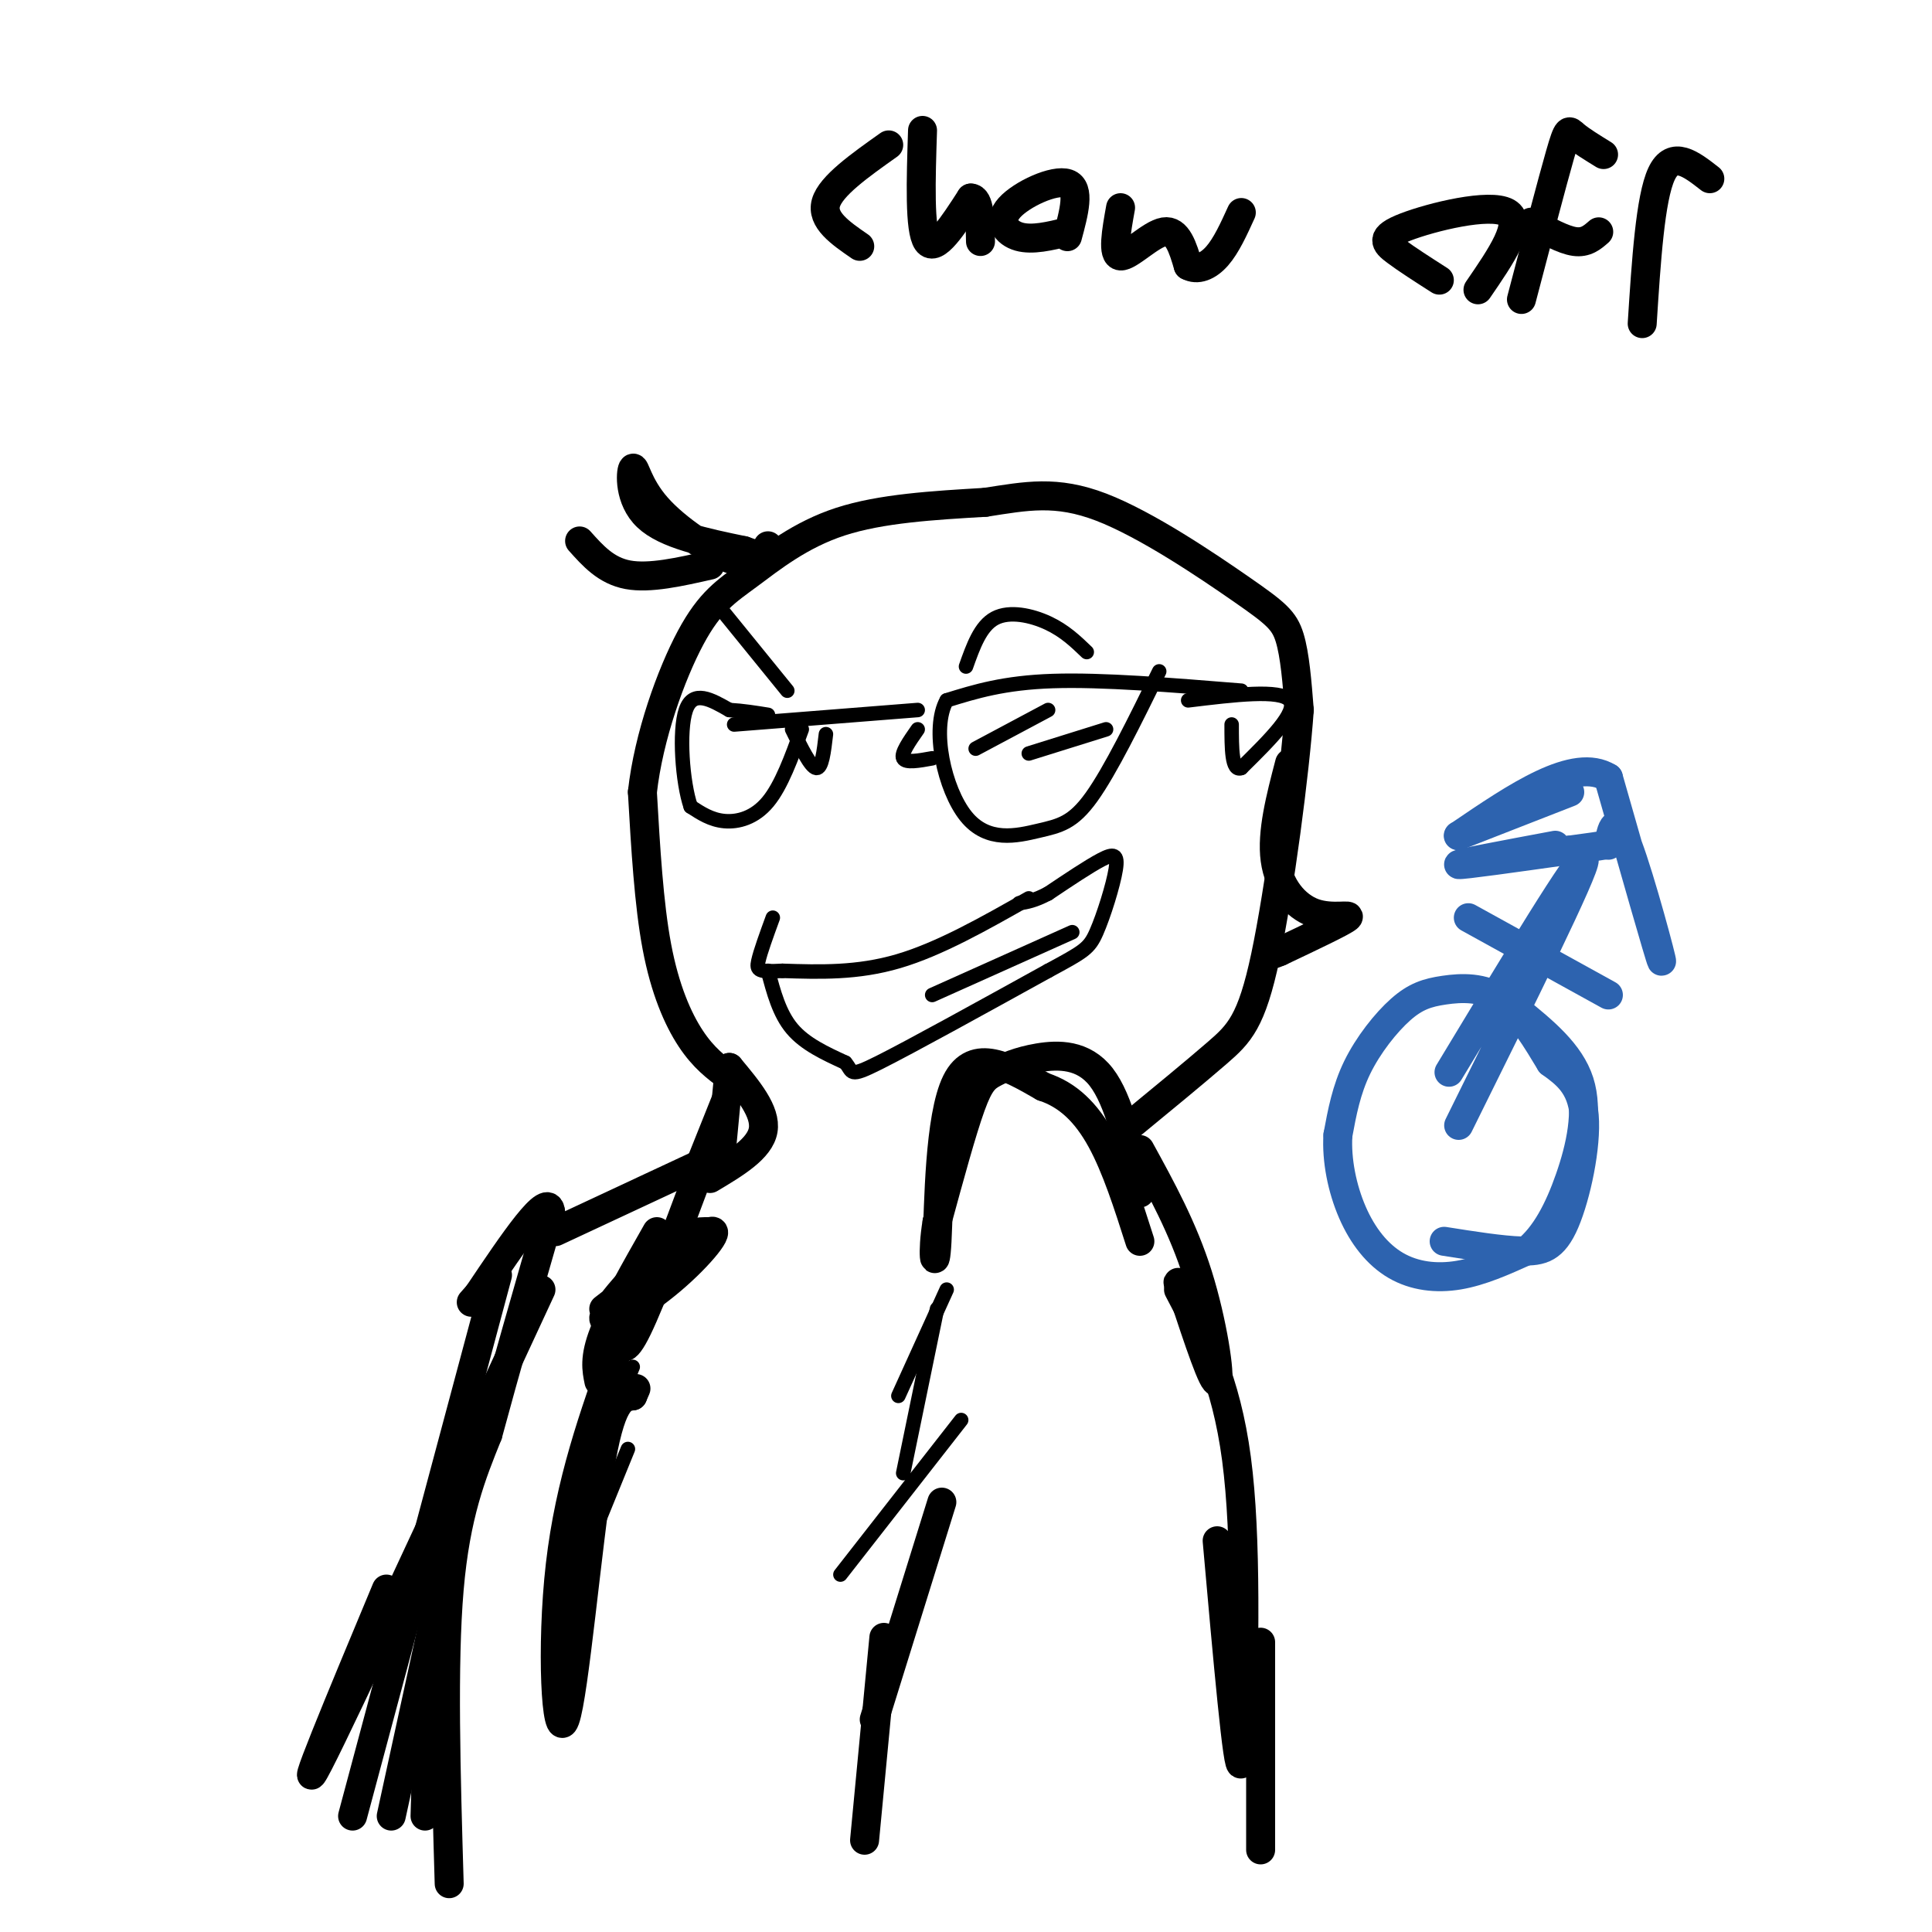 <svg viewBox='0 0 400 400' version='1.1' xmlns='http://www.w3.org/2000/svg' xmlns:xlink='http://www.w3.org/1999/xlink'><g fill='none' stroke='rgb(0,0,0)' stroke-width='6' stroke-linecap='round' stroke-linejoin='round'><path d='M93,390c-0.667,-22.750 -1.333,-45.500 0,-61c1.333,-15.500 4.667,-23.750 8,-32'/><path d='M101,297c3.500,-13.000 8.250,-29.500 13,-46'/><path d='M114,251c-0.333,-4.833 -7.667,6.083 -15,17'/><path d='M99,268c-2.500,2.833 -1.250,1.417 0,0'/><path d='M115,255c0.000,0.000 30.000,-14.000 30,-14'/><path d='M145,241c0.000,0.000 6.000,-15.000 6,-15'/><path d='M151,226c1.000,-2.500 0.500,-1.250 0,0'/><path d='M151,223c-2.667,-1.978 -5.333,-3.956 -8,-8c-2.667,-4.044 -5.333,-10.156 -7,-19c-1.667,-8.844 -2.333,-20.422 -3,-32'/><path d='M133,164c1.281,-11.573 5.982,-24.504 10,-32c4.018,-7.496 7.351,-9.557 12,-13c4.649,-3.443 10.614,-8.270 19,-11c8.386,-2.730 19.193,-3.365 30,-4'/><path d='M204,104c8.472,-1.311 14.652,-2.589 24,1c9.348,3.589 21.863,12.043 29,17c7.137,4.957 8.896,6.416 10,10c1.104,3.584 1.552,9.292 2,15'/><path d='M269,147c-0.893,12.845 -4.125,37.458 -7,51c-2.875,13.542 -5.393,16.012 -10,20c-4.607,3.988 -11.304,9.494 -18,15'/><path d='M236,238c4.467,8.133 8.933,16.267 12,26c3.067,9.733 4.733,21.067 4,22c-0.733,0.933 -3.867,-8.533 -7,-18'/><path d='M245,268c-1.333,-3.333 -1.167,-2.667 -1,-2'/><path d='M244,267c4.917,9.333 9.833,18.667 12,35c2.167,16.333 1.583,39.667 1,63'/><path d='M257,365c-0.667,2.833 -2.833,-21.583 -5,-46'/><path d='M236,247c-2.153,-9.617 -4.306,-19.234 -8,-24c-3.694,-4.766 -8.928,-4.679 -13,-4c-4.072,0.679 -6.981,1.952 -9,3c-2.019,1.048 -3.148,1.871 -5,7c-1.852,5.129 -4.426,14.565 -7,24'/><path d='M194,253c-1.107,6.595 -0.375,11.083 0,4c0.375,-7.083 0.393,-25.738 4,-33c3.607,-7.262 10.804,-3.131 18,1'/><path d='M216,225c5.111,1.667 8.889,5.333 12,11c3.111,5.667 5.556,13.333 8,21'/><path d='M147,255c-2.542,-0.032 -5.085,-0.064 -10,4c-4.915,4.064 -12.204,12.223 -12,14c0.204,1.777 7.901,-2.829 14,-8c6.099,-5.171 10.600,-10.906 8,-10c-2.600,0.906 -12.300,8.453 -22,16'/><path d='M145,242c-5.083,13.583 -10.167,27.167 -13,33c-2.833,5.833 -3.417,3.917 -4,2'/><path d='M136,255c-4.500,7.917 -9.000,15.833 -11,21c-2.000,5.167 -1.500,7.583 -1,10'/><path d='M147,244c5.167,-3.083 10.333,-6.167 11,-10c0.667,-3.833 -3.167,-8.417 -7,-13'/><path d='M151,221c0.000,0.000 -2.000,21.000 -2,21'/></g>
<g fill='none' stroke='rgb(0,0,0)' stroke-width='3' stroke-linecap='round' stroke-linejoin='round'><path d='M213,186c-9.250,5.250 -18.500,10.500 -27,13c-8.500,2.500 -16.250,2.250 -24,2'/><path d='M162,201c-4.978,0.267 -5.422,-0.067 -5,-2c0.422,-1.933 1.711,-5.467 3,-9'/><path d='M159,201c1.167,4.417 2.333,8.833 5,12c2.667,3.167 6.833,5.083 11,7'/><path d='M175,220c1.711,1.933 0.489,3.267 7,0c6.511,-3.267 20.756,-11.133 35,-19'/><path d='M217,201c7.424,-4.018 8.485,-4.561 10,-8c1.515,-3.439 3.485,-9.772 4,-13c0.515,-3.228 -0.424,-3.351 -3,-2c-2.576,1.351 -6.788,4.175 -11,7'/><path d='M217,185c-2.833,1.500 -4.417,1.750 -6,2'/><path d='M222,193c0.000,0.000 -29.000,13.000 -29,13'/><path d='M257,143c-14.417,-1.167 -28.833,-2.333 -39,-2c-10.167,0.333 -16.083,2.167 -22,4'/><path d='M196,145c-3.276,5.844 -0.466,18.453 4,24c4.466,5.547 10.587,4.032 15,3c4.413,-1.032 7.118,-1.581 11,-7c3.882,-5.419 8.941,-15.710 14,-26'/><path d='M190,147c0.000,0.000 -38.000,3.000 -38,3'/><path d='M166,151c-2.111,5.822 -4.222,11.644 -7,15c-2.778,3.356 -6.222,4.244 -9,4c-2.778,-0.244 -4.889,-1.622 -7,-3'/><path d='M143,167c-1.711,-4.911 -2.489,-15.689 -1,-20c1.489,-4.311 5.244,-2.156 9,0'/><path d='M151,147c2.833,0.167 5.417,0.583 8,1'/><path d='M164,151c1.917,3.917 3.833,7.833 5,8c1.167,0.167 1.583,-3.417 2,-7'/><path d='M190,151c-1.750,2.500 -3.500,5.000 -3,6c0.500,1.000 3.250,0.500 6,0'/><path d='M217,147c0.000,0.000 -15.000,8.000 -15,8'/><path d='M229,151c0.000,0.000 -16.000,5.000 -16,5'/><path d='M246,145c9.583,-1.167 19.167,-2.333 21,0c1.833,2.333 -4.083,8.167 -10,14'/><path d='M257,159c-2.000,0.833 -2.000,-4.083 -2,-9'/><path d='M225,135c-2.289,-2.200 -4.578,-4.400 -8,-6c-3.422,-1.600 -7.978,-2.600 -11,-1c-3.022,1.600 -4.511,5.800 -6,10'/><path d='M163,143c0.000,0.000 -13.000,-16.000 -13,-16'/><path d='M196,267c0.000,0.000 -10.000,22.000 -10,22'/><path d='M194,271c0.000,0.000 -7.000,34.000 -7,34'/><path d='M199,294c0.000,0.000 -25.000,32.000 -25,32'/><path d='M131,283c0.000,0.000 -12.000,29.000 -12,29'/><path d='M130,300c0.000,0.000 -11.000,27.000 -11,27'/><path d='M122,318c0.000,0.000 -4.000,19.000 -4,19'/></g>
<g fill='none' stroke='rgb(45,99,175)' stroke-width='6' stroke-linecap='round' stroke-linejoin='round'><path d='M299,257c5.905,0.935 11.810,1.869 16,2c4.190,0.131 6.667,-0.542 9,-6c2.333,-5.458 4.524,-15.702 4,-22c-0.524,-6.298 -3.762,-8.649 -7,-11'/><path d='M321,220c-2.731,-4.499 -6.058,-10.247 -10,-13c-3.942,-2.753 -8.500,-2.511 -12,-2c-3.500,0.511 -5.942,1.291 -9,4c-3.058,2.709 -6.731,7.345 -9,12c-2.269,4.655 -3.135,9.327 -4,14'/><path d='M277,235c-0.322,5.171 0.872,11.097 3,16c2.128,4.903 5.188,8.781 9,11c3.812,2.219 8.375,2.777 13,2c4.625,-0.777 9.313,-2.888 14,-5'/><path d='M316,259c3.929,-3.155 6.750,-8.542 9,-15c2.250,-6.458 3.929,-13.988 2,-20c-1.929,-6.012 -7.464,-10.506 -13,-15'/><path d='M302,233c13.167,-26.583 26.333,-53.167 26,-55c-0.333,-1.833 -14.167,21.083 -28,44'/><path d='M304,190c0.000,0.000 29.000,16.000 29,16'/><path d='M322,175c-10.250,1.917 -20.500,3.833 -20,4c0.500,0.167 11.750,-1.417 23,-3'/><path d='M325,176c5.000,-0.667 6.000,-0.833 7,-1'/><path d='M333,175c0.667,-3.511 1.333,-7.022 4,0c2.667,7.022 7.333,24.578 7,24c-0.333,-0.578 -5.667,-19.289 -11,-38'/><path d='M333,161c-7.000,-4.333 -19.000,3.833 -31,12'/><path d='M302,173c-1.333,0.500 10.833,-4.250 23,-9'/></g>
<g fill='none' stroke='rgb(0,0,0)' stroke-width='6' stroke-linecap='round' stroke-linejoin='round'><path d='M261,340c0.000,0.000 0.000,43.000 0,43'/><path d='M195,311c0.000,0.000 -14.000,45.000 -14,45'/><path d='M183,339c0.000,0.000 -4.000,42.000 -4,42'/><path d='M159,113c-1.290,2.203 -2.581,4.405 -7,3c-4.419,-1.405 -11.968,-6.418 -16,-11c-4.032,-4.582 -4.547,-8.734 -5,-8c-0.453,0.734 -0.844,6.352 3,10c3.844,3.648 11.922,5.324 20,7'/><path d='M154,114c3.333,1.167 1.667,0.583 0,0'/><path d='M147,117c-6.250,1.417 -12.500,2.833 -17,2c-4.500,-0.833 -7.250,-3.917 -10,-7'/><path d='M267,158c-1.881,7.196 -3.762,14.393 -3,20c0.762,5.607 4.167,9.625 8,11c3.833,1.375 8.095,0.107 7,1c-1.095,0.893 -7.548,3.946 -14,7'/><path d='M265,197c-2.667,1.167 -2.333,0.583 -2,0'/><path d='M128,279c-5.018,13.976 -10.036,27.952 -12,45c-1.964,17.048 -0.875,37.167 1,32c1.875,-5.167 4.536,-35.619 7,-51c2.464,-15.381 4.732,-15.690 7,-16'/><path d='M131,289c1.167,-2.667 0.583,-1.333 0,0'/><path d='M112,267c-20.333,43.833 -40.667,87.667 -46,98c-5.333,10.333 4.333,-12.833 14,-36'/><path d='M103,264c0.000,0.000 -30.000,112.000 -30,112'/><path d='M98,298c0.000,0.000 -17.000,78.000 -17,78'/><path d='M89,340c0.000,0.000 -1.000,36.000 -1,36'/><path d='M178,51c-4.000,-2.750 -8.000,-5.500 -7,-9c1.000,-3.500 7.000,-7.750 13,-12'/><path d='M191,27c-0.333,10.333 -0.667,20.667 1,23c1.667,2.333 5.333,-3.333 9,-9'/><path d='M201,41c1.833,0.000 1.917,4.500 2,9'/><path d='M221,49c1.357,-5.030 2.714,-10.060 0,-11c-2.714,-0.940 -9.500,2.208 -12,5c-2.500,2.792 -0.714,5.226 2,6c2.714,0.774 6.357,-0.113 10,-1'/><path d='M232,43c-0.889,4.933 -1.778,9.867 0,10c1.778,0.133 6.222,-4.533 9,-5c2.778,-0.467 3.889,3.267 5,7'/><path d='M246,55c1.889,1.044 4.111,0.156 6,-2c1.889,-2.156 3.444,-5.578 5,-9'/><path d='M306,60c4.798,-6.988 9.595,-13.976 6,-16c-3.595,-2.024 -15.583,0.917 -21,3c-5.417,2.083 -4.262,3.310 -2,5c2.262,1.690 5.631,3.845 9,6'/><path d='M315,62c3.178,-12.133 6.356,-24.267 8,-30c1.644,-5.733 1.756,-5.067 3,-4c1.244,1.067 3.622,2.533 6,4'/><path d='M331,48c-1.333,1.167 -2.667,2.333 -5,2c-2.333,-0.333 -5.667,-2.167 -9,-4'/><path d='M340,67c0.833,-13.000 1.667,-26.000 4,-31c2.333,-5.000 6.167,-2.000 10,1'/></g>
</svg>